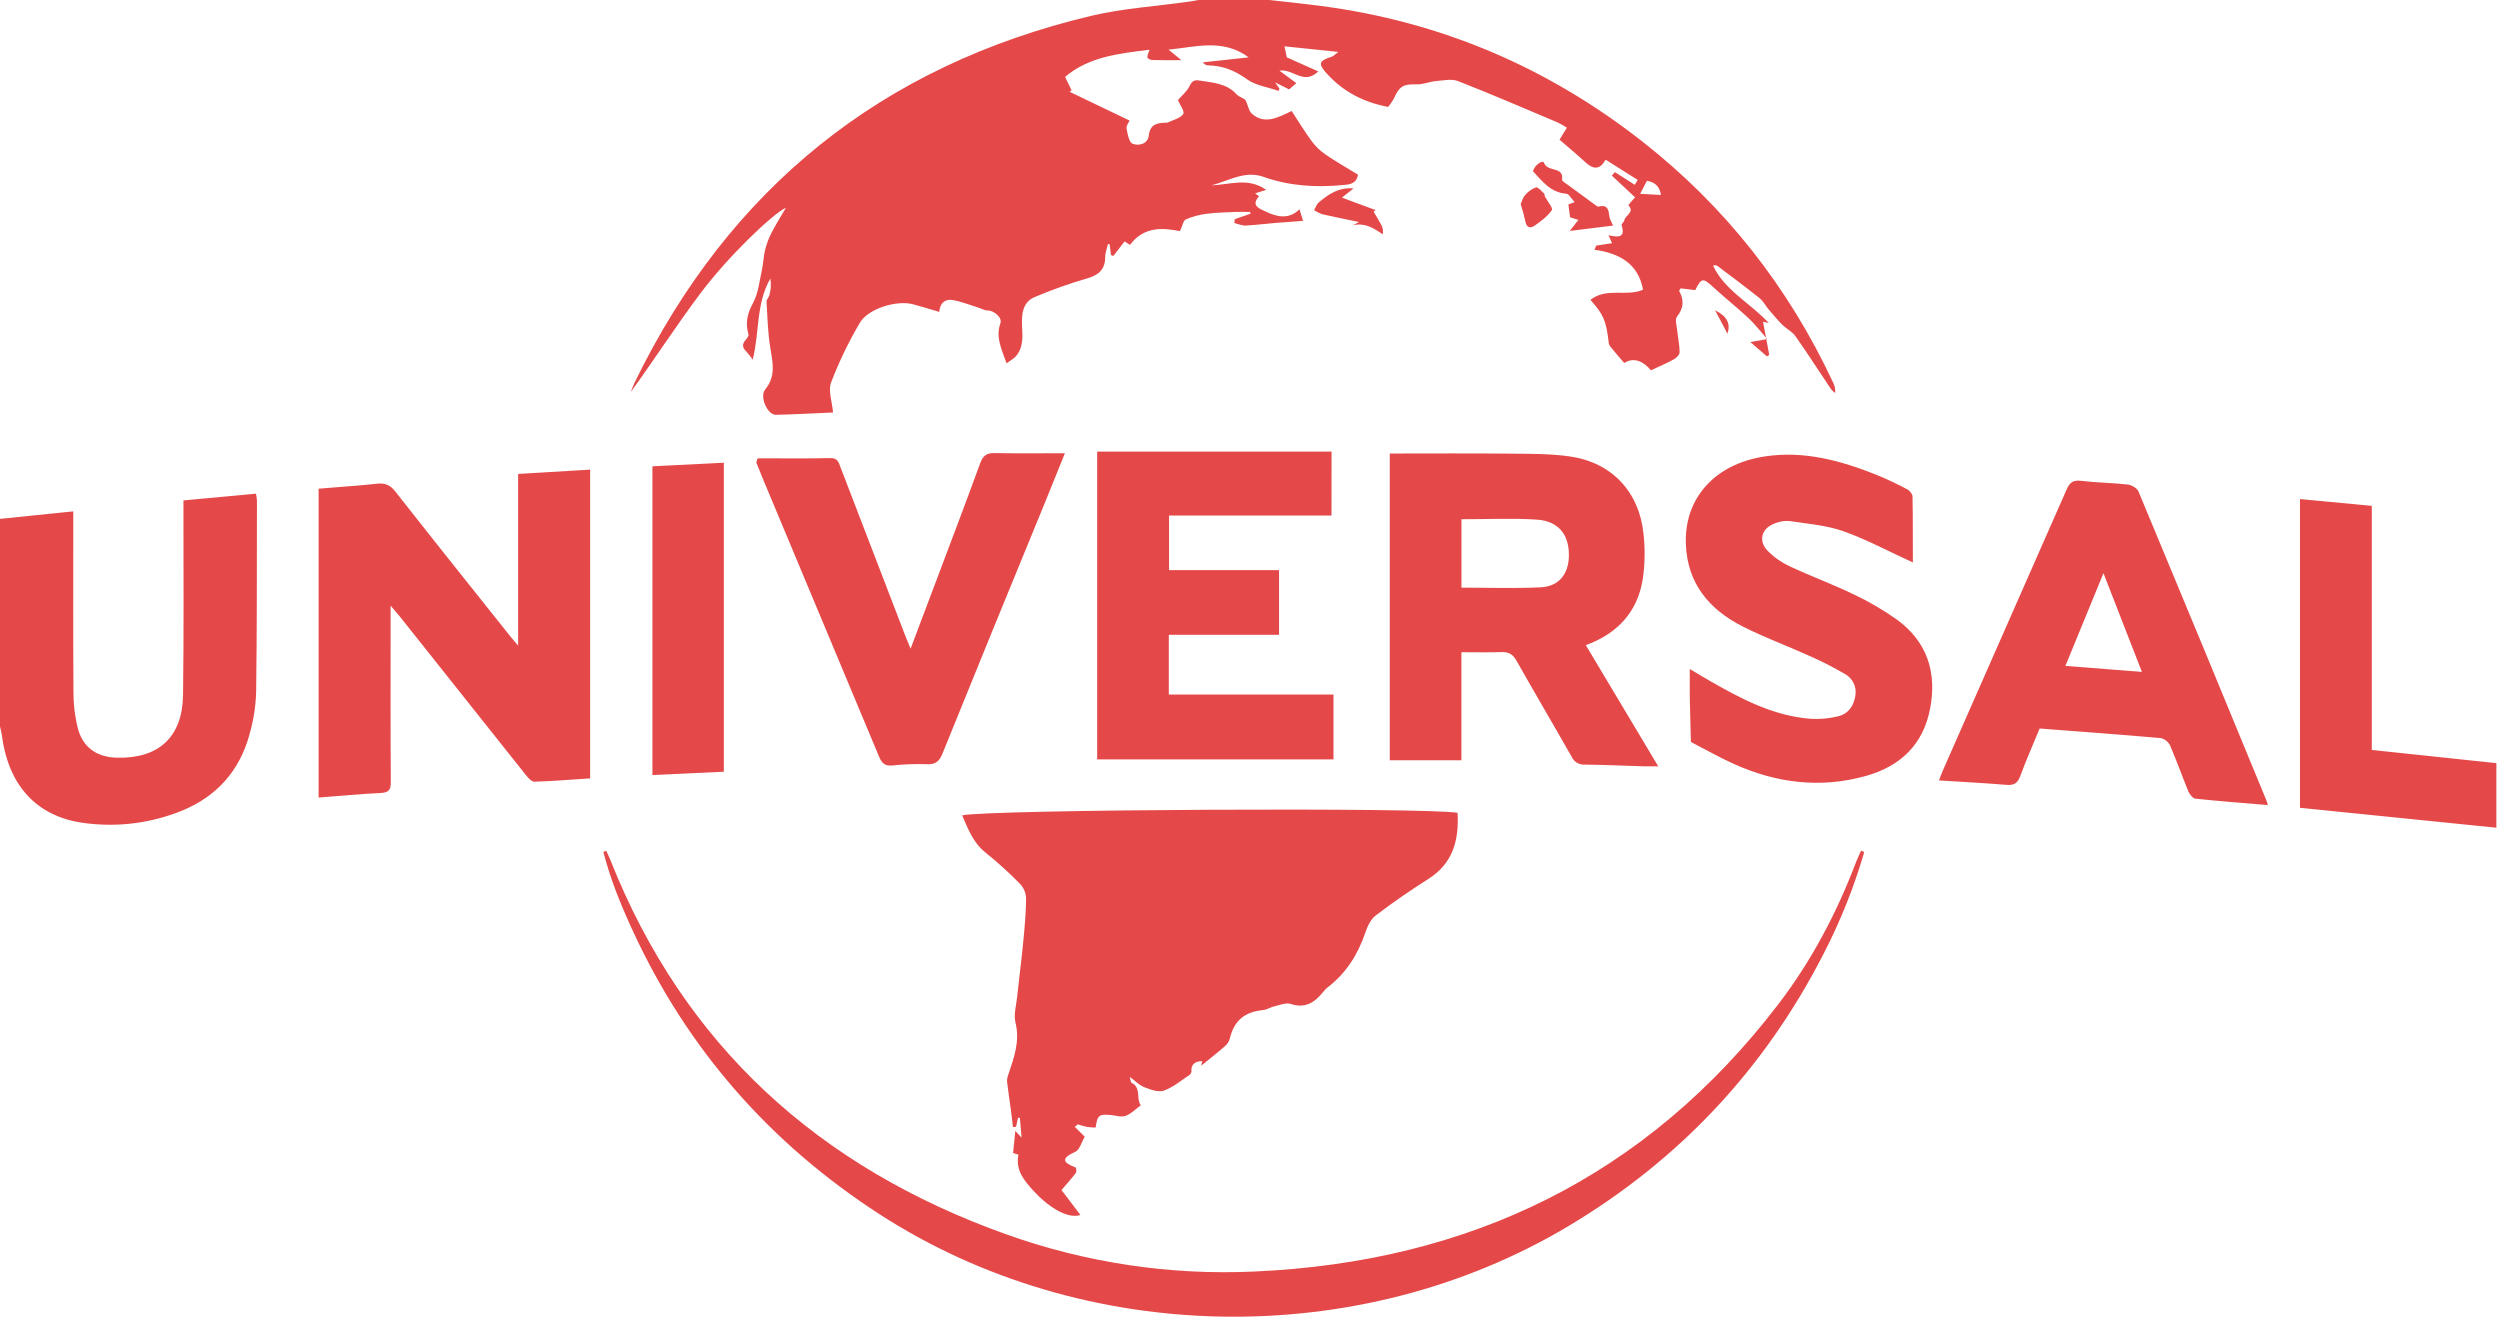 <svg width="321" height="170" viewBox="0 0 321 170" fill="none" xmlns="http://www.w3.org/2000/svg"><path d="M162.974 0C165.177 0.251 167.386 0.472 169.584 0.761C184.943 2.768 198.69 8.619 210.851 18.15C221.504 26.499 229.644 36.855 235.366 49.111C235.587 49.526 235.68 49.997 235.633 50.465C235.436 50.315 235.257 50.144 235.098 49.955C233.572 47.686 232.096 45.38 230.521 43.146C230.109 42.559 229.366 42.217 228.844 41.697C228.218 41.072 227.654 40.386 227.082 39.714C226.681 39.241 226.389 38.646 225.916 38.272C224.151 36.86 222.333 35.512 220.525 34.148C220.441 34.098 220.345 34.068 220.247 34.061C220.148 34.054 220.05 34.07 219.959 34.108C221.437 37.263 224.619 38.825 227.114 41.47L226.371 41.31C226.638 42.687 226.905 44.131 227.173 45.58L226.865 45.751L224.745 43.92L226.911 43.538C225.996 42.508 225.306 41.584 224.462 40.805C223.002 39.444 221.432 38.203 219.961 36.852C218.656 35.654 218.464 35.656 217.67 37.25L215.798 37.023C215.683 37.215 215.587 37.317 215.605 37.357C216.239 38.523 216.212 39.556 215.322 40.658C215.039 41.013 215.293 41.825 215.354 42.423C215.448 43.362 215.659 44.291 215.664 45.233C215.664 45.545 215.236 45.965 214.899 46.151C214.02 46.64 213.084 47.027 211.977 47.547C211.102 46.498 209.886 45.77 208.549 46.608C207.846 45.786 207.26 45.124 206.712 44.435C206.602 44.25 206.542 44.039 206.538 43.824C206.217 41.155 205.883 40.367 204.212 38.507C206.268 36.858 208.875 38.147 210.963 37.194C210.367 33.889 207.971 32.512 204.73 32.069L204.947 31.535L206.99 31.226L206.533 30.201C207.72 30.468 208.744 30.596 208.217 28.917C208.166 28.754 208.53 28.501 208.573 28.266C208.685 27.622 209.945 27.27 209.081 26.339C209.35 25.99 209.641 25.657 209.95 25.343L206.963 22.549L207.356 22.1L209.905 23.731L210.279 23.098L206.161 20.504C205.359 21.921 204.495 21.708 203.511 20.787C202.442 19.797 201.329 18.876 200.244 17.936C200.634 17.298 200.877 16.898 201.19 16.391C200.804 16.143 200.404 15.918 199.992 15.716C195.733 13.922 191.497 12.086 187.2 10.409C186.398 10.089 185.328 10.335 184.384 10.409C183.556 10.487 182.737 10.852 181.922 10.831C180.168 10.789 179.697 11.034 178.932 12.732C178.733 13.088 178.498 13.422 178.229 13.73C175.149 13.137 172.568 11.835 170.475 9.571C169.229 8.237 169.261 7.823 170.972 7.287C171.194 7.217 171.37 7.02 171.849 6.665L164.929 5.947C165.017 6.366 165.084 6.694 165.223 7.361L169.261 9.171C167.389 10.994 166.022 8.773 164.282 9.078L166.453 10.679L165.517 11.477L163.723 10.575L164.276 11.376C164.244 11.474 164.212 11.573 164.177 11.672C162.803 11.191 161.236 10.986 160.097 10.167C158.535 9.032 156.95 8.413 155.065 8.392C154.94 8.376 154.82 8.333 154.714 8.267C154.607 8.201 154.516 8.112 154.447 8.007L160.33 7.364C157.038 4.927 153.559 6.029 150.03 6.376L151.695 7.724C150.262 7.724 149.107 7.743 147.952 7.708C147.727 7.708 147.332 7.5 147.324 7.369C147.302 7.078 147.479 6.771 147.604 6.384C143.741 6.873 139.823 7.252 136.759 9.878C137.08 10.54 137.339 11.069 137.596 11.597L137.328 11.779L145.037 15.481C144.941 15.71 144.588 16.14 144.652 16.498C144.775 17.202 144.968 18.275 145.428 18.457C146.201 18.761 147.374 18.523 147.505 17.389C147.677 15.937 148.575 15.788 149.69 15.75C149.78 15.758 149.871 15.749 149.957 15.724C150.647 15.387 151.562 15.19 151.928 14.64C152.142 14.312 151.476 13.409 151.244 12.854C151.695 12.32 152.396 11.765 152.749 11.031C153.073 10.364 153.385 10.231 154.041 10.345C155.741 10.628 157.495 10.682 158.787 12.123C159.108 12.481 159.728 12.569 159.966 12.924C160.233 13.5 160.335 14.258 160.768 14.624C162.373 16.004 164.014 15.139 165.849 14.253C166.71 15.563 167.517 16.901 168.44 18.152C168.937 18.816 169.54 19.393 170.226 19.861C171.563 20.776 172.985 21.58 174.365 22.423C174.149 23.645 173.261 23.688 172.429 23.758C168.953 24.091 165.557 23.888 162.231 22.706C159.824 21.852 157.739 23.24 155.546 23.8C157.899 23.72 160.282 22.733 162.578 24.38L161.164 24.828L161.661 25.21C160.544 26.419 161.779 26.811 162.463 27.139C163.926 27.849 165.469 28.236 166.857 26.872C167.017 27.39 167.14 27.788 167.314 28.359C166.116 28.45 164.937 28.527 163.76 28.626C162.482 28.735 161.209 28.893 159.929 28.96C159.455 28.978 158.969 28.752 158.487 28.637L158.543 28.14L160.552 27.449L160.517 27.214C159.88 27.214 159.241 27.19 158.605 27.214C157.37 27.27 156.126 27.289 154.902 27.452C153.99 27.567 153.1 27.81 152.257 28.175C151.939 28.316 151.845 28.96 151.508 29.675C149.447 29.283 146.931 28.973 145.091 31.442L144.393 31.002C143.88 31.669 143.414 32.272 142.946 32.87L142.644 32.728L142.481 31.372L142.267 31.319C142.141 31.874 141.909 32.429 141.912 32.985C141.912 34.517 141.131 35.299 139.676 35.721C137.349 36.391 135.065 37.202 132.836 38.149C131.317 38.801 131.16 40.319 131.232 41.806C131.296 43.186 131.438 44.59 130.443 45.74C130.149 46.082 129.71 46.295 129.237 46.645C128.598 44.79 127.812 43.303 128.451 41.515C128.718 40.757 127.617 39.85 126.782 39.863C126.397 39.863 126.01 39.62 125.622 39.5C124.509 39.156 123.416 38.699 122.279 38.518C121.378 38.374 120.675 38.883 120.603 40.05C119.426 39.706 118.341 39.361 117.239 39.068C115.137 38.507 111.45 39.623 110.391 41.47C108.953 43.91 107.722 46.466 106.712 49.111C106.311 50.179 106.848 51.612 106.966 52.963C104.578 53.067 102.102 53.206 99.626 53.262C98.556 53.286 97.487 50.953 98.249 50.011C99.636 48.313 99.227 46.589 98.915 44.715C98.586 42.746 98.543 40.725 98.422 38.723C98.406 38.456 98.725 38.189 98.794 37.885C98.987 37.196 99.029 36.473 98.917 35.766C97.045 38.995 97.537 42.706 96.647 46.175C96.394 45.807 96.116 45.457 95.815 45.126C95.305 44.627 95.259 44.171 95.749 43.634C95.922 43.445 96.158 43.127 96.104 42.943C95.69 41.499 95.928 40.274 96.682 38.915C97.374 37.658 97.511 36.086 97.834 34.645C98.021 33.815 98.027 32.945 98.23 32.12C98.417 31.354 98.692 30.612 99.051 29.91C99.615 28.808 100.284 27.759 100.923 26.659C99.104 27.545 93.436 32.99 89.927 37.677C86.842 41.787 84.045 46.125 80.991 50.337C81.159 49.925 81.301 49.501 81.494 49.101C93.633 24.185 113.18 8.416 140.195 2.013C144.241 1.068 148.457 0.801 152.591 0.222C153.027 0.163 153.458 0.075 153.891 0H162.974ZM213.271 25.036C213.06 23.755 212.311 23.357 211.463 23.221C211.153 23.816 210.902 24.289 210.594 24.884L213.271 25.036ZM0 93.272C0.091 93.701 0.211 94.126 0.267 94.561C1.139 101.047 4.901 105.01 11.097 105.712C15.269 106.229 19.505 105.666 23.397 104.079C27.836 102.242 30.74 98.983 32.01 94.382C32.535 92.593 32.831 90.744 32.889 88.881C33.002 80.668 32.975 72.453 32.991 64.24C32.967 63.954 32.925 63.671 32.863 63.391L23.555 64.253V65.927C23.555 73.696 23.608 81.469 23.504 89.236C23.429 94.625 20.397 97.406 15.049 97.291C12.412 97.233 10.602 95.957 9.968 93.424C9.612 91.959 9.433 90.457 9.434 88.95C9.38 81.714 9.41 74.476 9.41 67.24V65.66L0 66.623V93.272ZM138.395 144.366C138.771 144.495 139.153 144.604 139.54 144.692C139.917 144.743 140.298 144.771 140.679 144.777C140.906 143.176 141.109 143.018 142.692 143.176C143.313 143.242 144.011 143.475 144.535 143.274C145.251 143.007 145.837 142.386 146.481 141.916C145.845 141.062 146.567 139.663 145.307 139.041C145.174 138.974 145.171 138.641 145.059 138.264C145.791 138.798 146.299 139.364 146.931 139.599C147.733 139.903 148.733 140.285 149.436 140.037C150.621 139.618 151.642 138.74 152.717 138.032C152.793 137.978 152.856 137.908 152.902 137.827C152.949 137.746 152.977 137.655 152.984 137.563C152.904 136.724 153.372 136.263 154.369 136.247C154.327 136.433 154.284 136.618 154.236 136.834C155.305 135.964 156.316 135.174 157.281 134.33C157.578 134.079 157.794 133.746 157.902 133.372C158.453 131.061 159.773 129.926 162.18 129.694C162.667 129.646 163.121 129.328 163.608 129.216C164.311 129.056 165.121 128.704 165.726 128.904C167.597 129.526 168.795 128.712 169.878 127.391C170.034 127.181 170.214 126.991 170.413 126.822C172.82 124.991 174.352 122.576 175.312 119.733C175.579 118.932 176.012 118.027 176.649 117.539C178.831 115.881 181.093 114.32 183.408 112.852C186.601 110.829 187.339 107.823 187.152 104.37C183.553 103.649 126.937 103.921 123.544 104.695C124.312 106.452 124.945 108.2 126.536 109.465C128.086 110.711 129.56 112.048 130.951 113.469C131.436 113.974 131.721 114.638 131.753 115.337C131.737 117.219 131.561 119.103 131.382 120.979C131.154 123.312 130.847 125.634 130.606 127.964C130.486 129.085 130.135 130.281 130.392 131.319C130.978 133.698 130.202 135.785 129.486 137.928C129.359 138.233 129.298 138.562 129.307 138.892C129.44 140.101 129.635 141.294 129.801 142.511C129.9 143.245 129.988 143.984 130.069 144.721L130.462 144.676L130.708 143.528H130.954C131.018 144.313 131.085 145.095 131.168 146.072L130.365 145.204C130.264 146.218 130.176 147.11 130.082 148.047L130.764 148.263C130.36 150.299 131.55 151.623 132.681 152.883C134.422 154.821 137.032 156.585 138.724 156.003C137.922 154.936 137.082 153.833 136.296 152.8C137.05 151.914 137.633 151.282 138.141 150.598C138.254 150.449 138.2 149.944 138.106 149.907C136.43 149.256 136.213 148.733 138.058 147.895C138.636 147.628 138.879 146.629 139.283 145.951L138 144.686L138.395 144.366ZM65.434 81.594C60.535 75.442 55.618 69.303 50.765 63.116C50.096 62.265 49.428 61.99 48.406 62.107C46.77 62.297 45.126 62.403 43.486 62.542L40.911 62.75V102.405C43.623 102.197 46.23 101.946 48.842 101.821C49.866 101.773 50.193 101.471 50.179 100.417C50.131 93.448 50.155 86.476 50.155 79.504V77.772C50.69 78.407 51.016 78.754 51.308 79.123C56.729 85.939 62.149 92.755 67.568 99.571C67.849 99.92 68.295 100.395 68.638 100.371C71.02 100.294 73.397 100.104 75.774 99.942V60.3L66.528 60.855V82.899C65.996 82.267 65.707 81.941 65.434 81.594ZM178.448 58.232C183.703 58.232 188.818 58.197 193.93 58.248C196.463 58.272 199.011 58.248 201.522 58.6C206.915 59.355 210.466 63.1 211.028 68.545C211.246 70.482 211.213 72.438 210.929 74.366C210.263 78.514 207.779 81.306 203.621 82.841L212.918 98.394C212.161 98.394 211.619 98.407 211.078 98.394C208.544 98.319 205.998 98.204 203.471 98.175C203.124 98.197 202.778 98.113 202.48 97.934C202.182 97.755 201.946 97.49 201.803 97.174C199.46 93.045 197.046 88.953 194.709 84.819C194.257 84.018 193.73 83.695 192.815 83.727C191.136 83.786 189.452 83.743 187.644 83.743V97.622H178.448V58.232ZM187.652 66.671V75.453C191.099 75.453 194.468 75.57 197.813 75.413C200.137 75.303 201.383 73.75 201.444 71.449C201.519 68.692 200.137 66.898 197.326 66.719C194.16 66.514 190.96 66.671 187.652 66.671ZM170.972 57.986H140.877V97.505H171.218V89.18H150.075V81.506H164.231V73.203H150.107V66.194H170.964L170.972 57.986ZM245.575 63.775C245.575 63.442 245.19 62.975 244.864 62.815C243.572 62.125 242.246 61.501 240.89 60.946C236.304 59.131 231.636 57.842 226.601 58.605C220.197 59.574 216.22 63.965 216.466 69.912C216.672 74.94 219.464 78.25 223.726 80.42C226.531 81.845 229.505 82.934 232.374 84.234C233.914 84.913 235.415 85.68 236.869 86.529C237.366 86.796 237.765 87.213 238.009 87.722C238.253 88.23 238.328 88.802 238.224 89.356C238.008 90.712 237.27 91.702 235.927 91.996C234.808 92.259 233.656 92.361 232.507 92.297C227.716 91.932 223.587 89.743 219.525 87.415C218.723 86.962 217.958 86.484 216.969 85.897C216.969 87.301 216.953 88.438 216.969 89.578C217.004 91.475 217.065 93.37 217.114 95.268C218.967 96.224 220.779 97.262 222.681 98.113C228.127 100.558 233.78 101.26 239.588 99.629C244.016 98.385 246.947 95.602 247.829 90.973C248.712 86.345 247.452 82.4 243.578 79.568C241.808 78.31 239.929 77.214 237.962 76.293C235.288 75.002 232.483 73.971 229.791 72.712C228.744 72.228 227.793 71.561 226.98 70.744C225.702 69.431 226.178 67.808 227.924 67.189C228.501 66.952 229.126 66.852 229.748 66.898C232.061 67.248 234.462 67.432 236.641 68.193C239.674 69.26 242.524 70.811 245.612 72.22C245.599 69.447 245.623 66.61 245.567 63.775H245.575ZM291.192 103.371C288.013 103.104 284.957 102.872 281.909 102.552C281.569 102.515 281.152 102.018 280.994 101.639C280.192 99.675 279.475 97.662 278.633 95.708C278.518 95.475 278.352 95.269 278.147 95.108C277.943 94.945 277.705 94.831 277.451 94.772C272.312 94.32 267.167 93.944 261.891 93.541C261.044 95.594 260.153 97.612 259.389 99.68C259.046 100.604 258.56 100.852 257.613 100.774C254.779 100.539 251.936 100.395 248.966 100.209C249.145 99.739 249.268 99.373 249.423 99.021C254.737 86.967 260.046 74.913 265.351 62.857C265.753 61.942 266.191 61.613 267.223 61.739C269.21 61.982 271.234 61.987 273.21 62.214C273.708 62.27 274.405 62.686 274.585 63.113C280.098 76.336 285.578 89.57 291.024 102.816C291.077 102.934 291.104 103.064 291.192 103.371ZM275.02 86.268C273.352 81.997 271.78 77.954 270.084 73.598C268.365 77.785 266.803 81.584 265.196 85.504L275.02 86.268ZM238.97 109.222C238.751 109.71 238.505 110.188 238.318 110.687C235.831 117.243 232.58 123.4 228.32 128.968C211.399 151.076 188.689 162.038 161.081 163.263C150.246 163.766 139.418 162.144 129.208 158.491C105.188 149.915 87.807 134.28 78.347 110.362C78.197 109.98 78.01 109.614 77.838 109.241L77.472 109.39C78.373 112.908 79.748 116.266 81.269 119.559C88.267 134.709 98.842 146.768 112.859 155.859C139.085 172.859 174.421 173.505 201.335 157.461C215.644 148.93 226.584 137.26 234.155 122.45C236.313 118.282 238.058 113.913 239.366 109.406L238.97 109.222ZM97.102 59.374C97.414 60.145 97.722 60.922 98.043 61.691C102.993 73.51 107.936 85.331 112.872 97.155C113.231 98.017 113.645 98.385 114.619 98.287C116.079 98.126 117.549 98.072 119.017 98.124C120.143 98.175 120.622 97.74 121.023 96.736C125.435 85.846 129.876 74.968 134.347 64.101C135.149 62.142 135.933 60.175 136.732 58.197C133.638 58.197 130.668 58.234 127.694 58.176C126.691 58.157 126.215 58.504 125.868 59.451C124.028 64.491 122.124 69.503 120.229 74.524C119.159 77.38 118.073 80.233 116.918 83.292C116.627 82.579 116.418 82.093 116.228 81.6C113.458 74.398 110.69 67.198 107.923 59.999C107.688 59.39 107.573 58.795 106.615 58.819C103.506 58.891 100.396 58.846 97.283 58.846L97.102 59.374ZM295.316 103.721L320.534 106.278V97.988L304.538 96.293V64.952L295.316 64.08V103.721ZM92.941 59.414L83.772 59.873V99.52L92.941 99.088V59.414ZM207.118 28.965C206.904 28.463 206.701 28.164 206.661 27.863C206.551 27.009 206.463 26.203 205.244 26.528C205.129 26.558 204.95 26.403 204.819 26.307C203.68 25.479 202.538 24.649 201.409 23.808C201.097 23.576 200.543 23.274 200.57 23.048C200.797 21.31 198.698 22.145 198.254 20.912C198.091 20.459 197.027 21.222 196.834 21.98C198.046 23.314 199.131 24.724 201.113 24.876C201.463 24.903 201.768 25.519 202.182 25.944L201.38 26.256C201.455 26.827 201.519 27.31 201.597 27.897L202.666 28.236L201.554 29.654L207.118 28.965ZM177.542 30.081C177.621 29.698 177.569 29.301 177.395 28.952C177.082 28.343 176.713 27.764 176.365 27.174C176.456 27.11 176.544 27.043 176.633 26.977L172.306 25.375L173.796 24.193C171.812 24.022 170.539 24.993 169.314 26.002C169.047 26.232 168.924 26.651 168.737 26.982C169.045 27.195 169.379 27.368 169.731 27.497C171.226 27.844 172.734 28.138 174.494 28.503L173.729 28.917C175.224 28.583 176.32 29.237 177.528 30.073L177.542 30.081ZM195.877 28.479C196.013 29.317 196.578 29.299 197.024 28.989C197.85 28.418 198.706 27.785 199.257 26.979C199.433 26.712 198.685 25.837 198.372 25.234C198.313 25.122 198.35 24.932 198.27 24.86C197.933 24.556 197.468 23.985 197.227 24.059C196.67 24.263 196.179 24.614 195.808 25.076C195.495 25.431 195.374 25.954 195.254 26.213C195.498 26.951 195.701 27.701 195.864 28.461L195.877 28.479ZM220.231 39.863C220.828 40.997 221.258 41.817 221.804 42.847C222.239 41.569 221.763 40.597 220.218 39.844L220.231 39.863Z" fill="#E54848"/></svg>